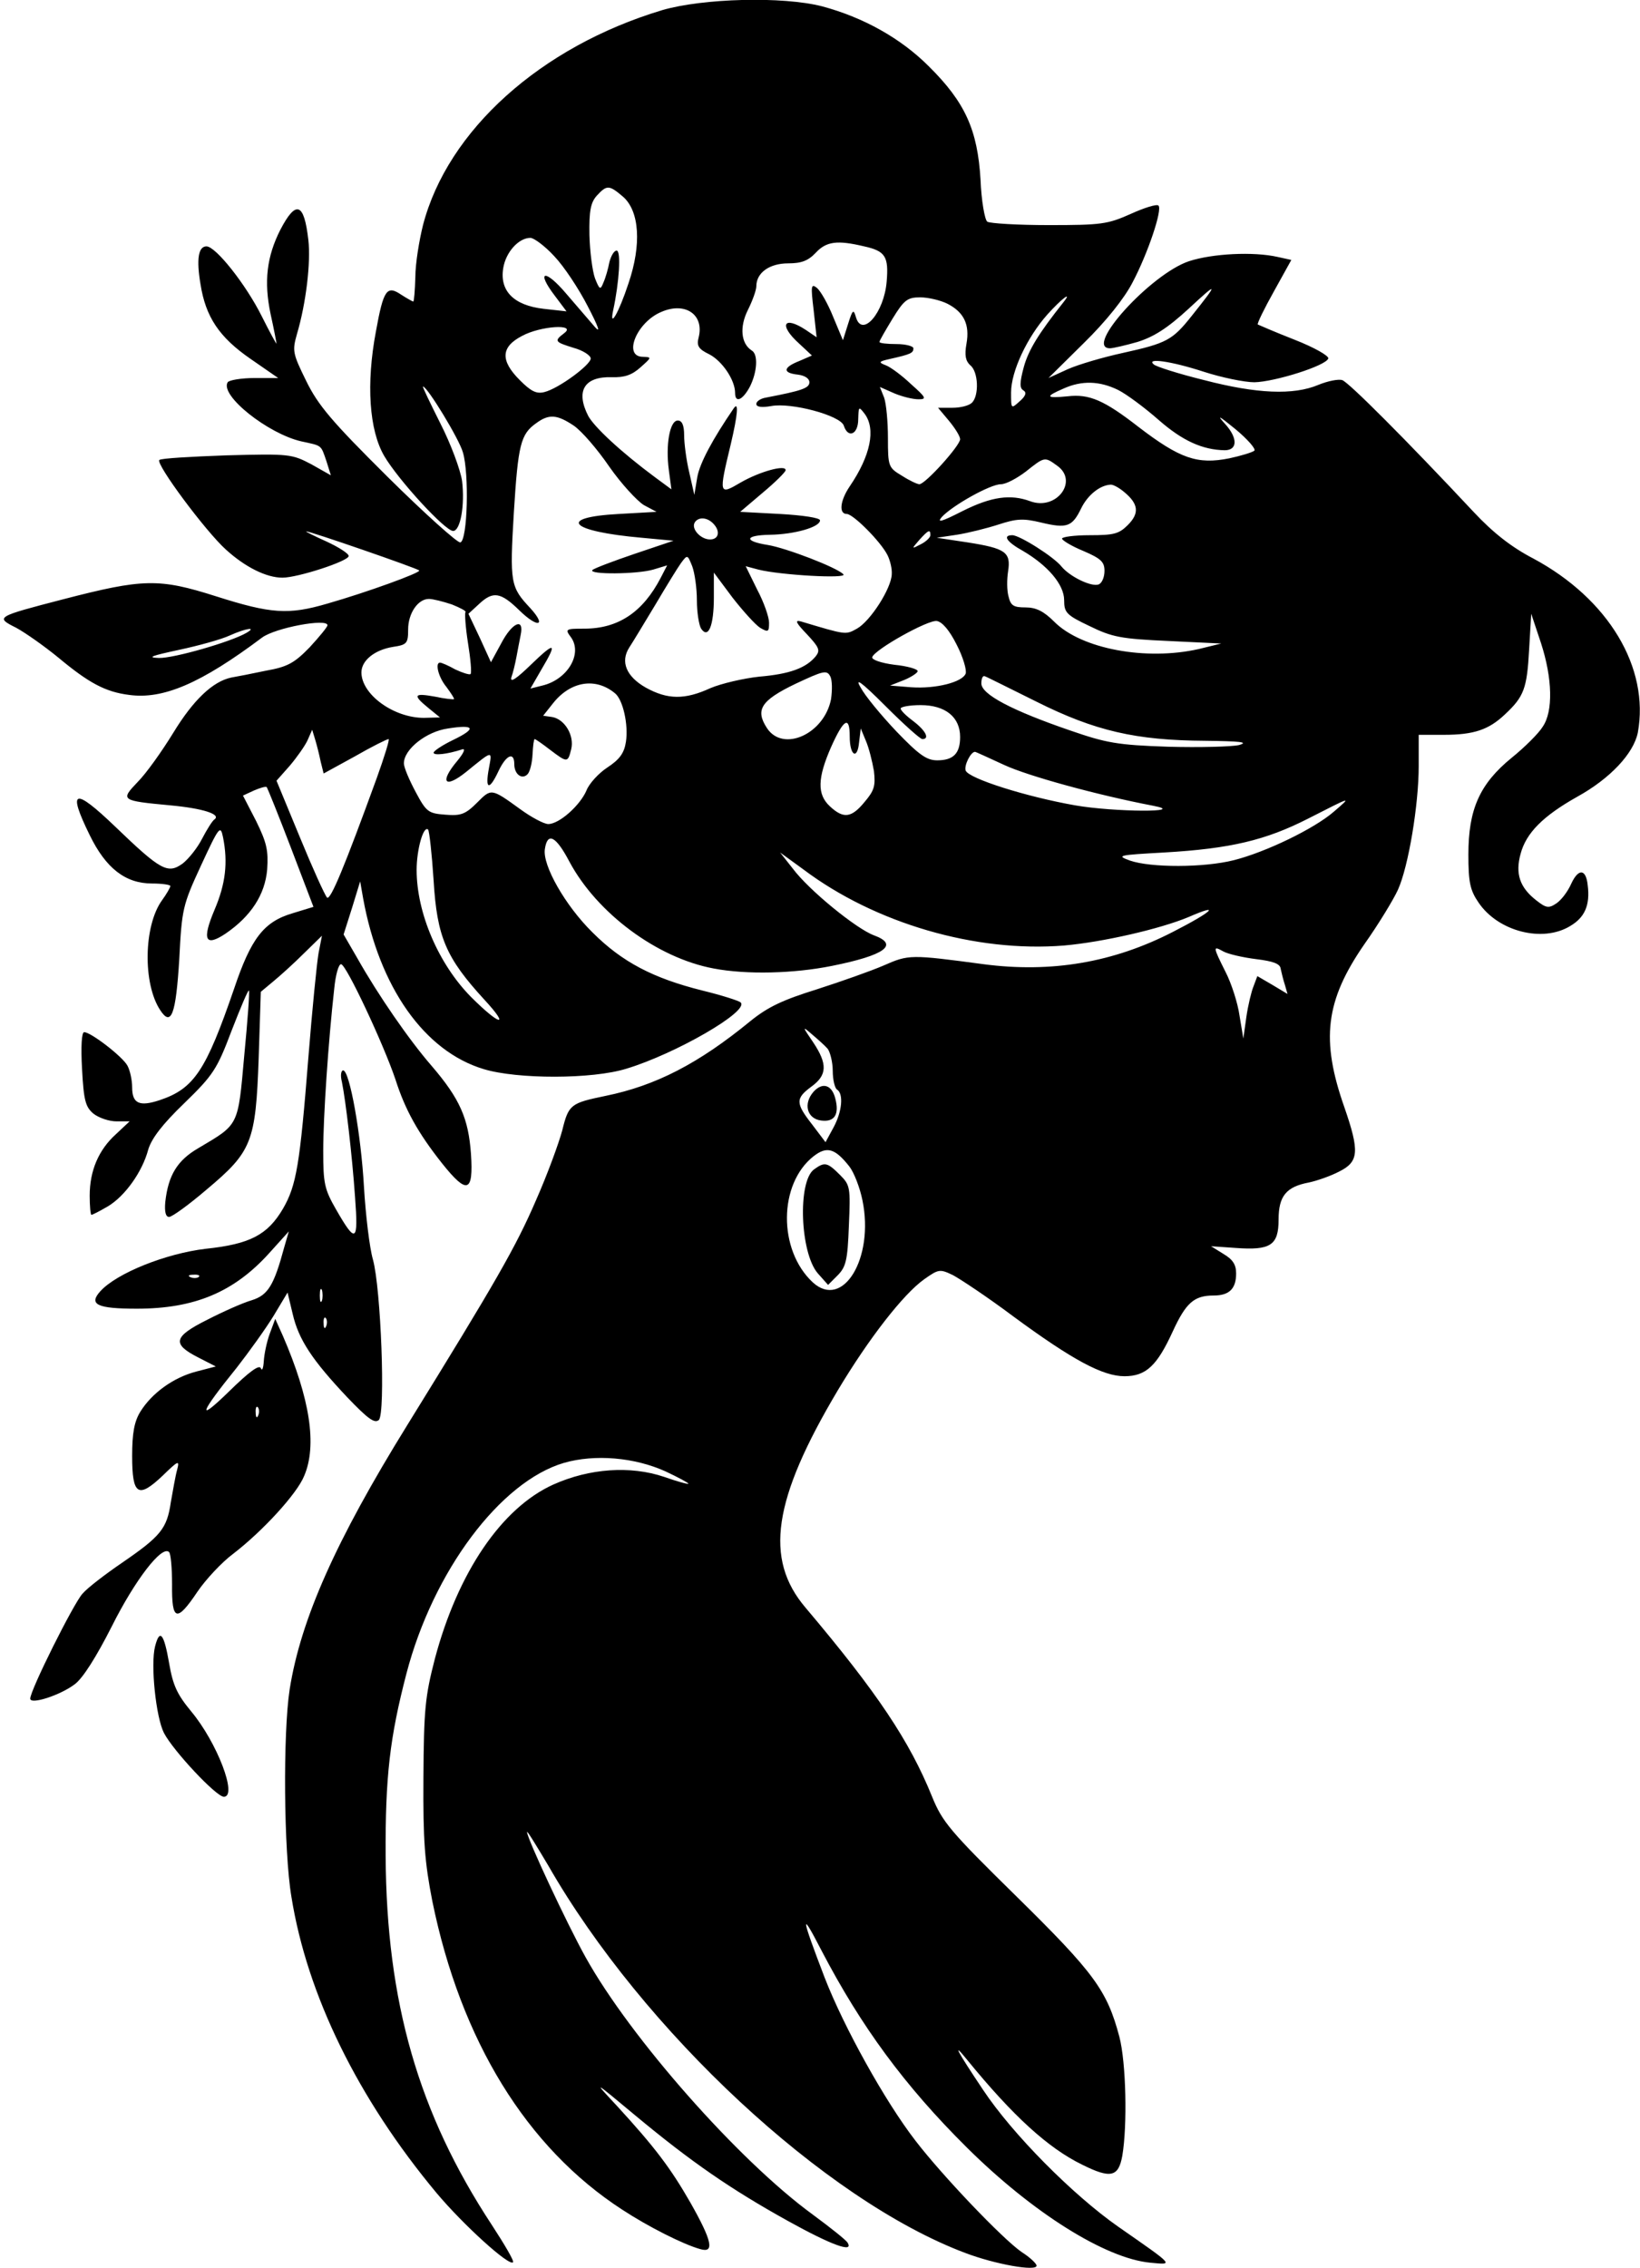 <?xml version="1.0" encoding="UTF-8" standalone="yes"?>
<svg version="1.0" xmlns="http://www.w3.org/2000/svg" width="102.046mm" height="141.084mm" viewBox="0 0 386 534" preserveAspectRatio="xMidYMid meet">
  <g transform="translate(0,534) scale(0.1,-0.1)" fill="#000000" stroke="none">
    <path d="M1558 5316 c-286 -86 -505 -283 -563 -506 -9 -36 -18 -91 -18 -122
-1 -32 -3 -58 -5 -58 -1 0 -14 7 -28 16 -34 23 -42 13 -60 -87 -23 -122 -16
-232 20 -293 33 -56 143 -176 162 -176 17 0 28 60 21 118 -4 26 -26 86 -51
135 -24 48 -43 87 -41 87 10 0 85 -123 94 -155 15 -50 11 -207 -6 -212 -6 -2
-83 67 -171 154 -133 132 -164 169 -192 226 -32 65 -33 71 -22 110 22 74 33
171 27 222 -10 88 -29 95 -66 24 -32 -63 -39 -122 -23 -198 8 -36 14 -68 14
-70 0 -2 -16 27 -35 65 -37 74 -108 164 -130 164 -19 0 -24 -30 -14 -89 12
-77 44 -125 118 -176 l65 -45 -56 0 c-31 0 -60 -5 -63 -10 -19 -31 95 -121
173 -139 50 -11 46 -7 60 -48 l10 -32 -46 26 c-46 24 -51 25 -200 21 -83 -3
-155 -7 -158 -11 -9 -9 109 -168 157 -211 45 -41 95 -66 133 -66 36 0 156 39
156 51 0 6 -24 21 -52 34 -29 13 -51 24 -48 24 7 1 262 -87 266 -92 5 -5 -125
-52 -216 -78 -92 -27 -133 -24 -262 17 -135 43 -172 42 -361 -7 -158 -41 -160
-42 -110 -67 22 -12 66 -43 99 -70 72 -60 111 -81 167 -88 80 -11 169 27 313
135 31 23 154 46 154 29 0 -4 -19 -27 -42 -52 -36 -37 -52 -46 -103 -55 -33
-7 -69 -14 -81 -16 -44 -9 -90 -53 -137 -130 -27 -44 -64 -96 -84 -116 -41
-43 -40 -44 77 -55 76 -7 120 -21 104 -33 -5 -3 -18 -24 -29 -45 -11 -22 -32
-48 -46 -59 -35 -25 -51 -17 -159 87 -97 93 -113 88 -60 -20 38 -78 84 -114
147 -114 24 0 43 -3 43 -6 0 -3 -9 -19 -20 -34 -43 -60 -45 -196 -4 -258 26
-40 37 -11 45 120 6 118 8 127 51 220 43 93 46 96 52 67 12 -60 6 -110 -20
-171 -30 -71 -22 -88 26 -56 60 41 93 92 98 151 3 45 -1 63 -26 114 l-31 60
26 12 c14 6 27 10 30 8 2 -3 28 -67 57 -143 l53 -139 -49 -15 c-68 -20 -98
-59 -138 -178 -66 -192 -94 -235 -175 -262 -48 -16 -65 -8 -65 30 0 17 -5 40
-11 51 -11 21 -86 79 -102 79 -6 0 -8 -34 -5 -87 4 -74 8 -89 27 -105 13 -10
37 -18 54 -18 l31 0 -32 -30 c-41 -37 -62 -86 -62 -145 0 -25 2 -45 4 -45 3 0
20 9 39 20 40 24 81 81 95 134 8 26 33 59 85 109 68 66 77 80 111 170 21 54
39 97 41 95 2 -2 -3 -70 -11 -153 -15 -168 -12 -161 -108 -218 -50 -29 -71
-64 -78 -127 -2 -23 1 -35 9 -35 7 0 47 29 89 65 106 89 115 111 122 309 l5
156 30 25 c17 14 49 43 72 66 l42 41 -8 -41 c-4 -23 -15 -133 -24 -246 -20
-252 -28 -301 -60 -356 -36 -61 -77 -83 -182 -94 -93 -11 -209 -57 -248 -100
-28 -31 -8 -41 86 -41 136 0 229 39 312 131 l46 51 -11 -38 c-24 -89 -38 -112
-76 -124 -21 -6 -68 -27 -105 -46 -80 -40 -84 -57 -21 -89 l41 -21 -46 -12
c-54 -14 -105 -51 -132 -95 -14 -23 -19 -50 -19 -104 0 -92 14 -101 72 -46 37
36 40 37 34 14 -4 -14 -10 -49 -15 -77 -9 -62 -24 -80 -116 -143 -38 -26 -80
-58 -92 -72 -21 -23 -123 -227 -123 -247 0 -15 71 8 105 34 19 14 51 65 87
136 54 108 118 192 135 175 4 -4 7 -38 7 -76 -1 -87 11 -90 60 -17 19 28 57
69 84 89 69 53 150 141 167 183 31 72 14 182 -50 330 l-18 40 -13 -35 c-7 -19
-13 -48 -14 -65 -1 -16 -4 -24 -7 -16 -4 9 -28 -9 -75 -55 -77 -75 -70 -53 19
57 28 36 67 90 86 121 l33 55 12 -50 c14 -61 46 -109 129 -197 48 -50 64 -62
74 -53 16 16 5 310 -14 378 -8 28 -17 104 -21 170 -7 126 -34 275 -49 275 -5
0 -7 -12 -3 -27 9 -45 24 -171 31 -272 8 -106 2 -110 -45 -28 -27 47 -30 61
-30 137 0 81 12 258 26 383 3 31 10 57 16 57 12 0 100 -188 128 -271 23 -72
53 -126 110 -198 59 -74 74 -69 68 22 -6 84 -26 130 -93 208 -53 61 -126 167
-174 252 l-33 57 20 63 19 62 7 -40 c38 -209 144 -360 284 -402 79 -24 256
-24 336 1 116 35 291 136 269 156 -4 4 -45 17 -90 28 -116 29 -189 67 -259
137 -64 63 -118 158 -112 196 6 41 26 31 58 -30 65 -121 206 -226 339 -251 78
-15 190 -12 279 6 125 25 159 50 99 72 -41 15 -153 106 -191 157 l-30 38 55
-40 c169 -127 406 -196 614 -179 91 8 226 39 293 67 78 34 57 13 -37 -35 -140
-72 -286 -97 -446 -76 -172 23 -176 23 -235 -3 -30 -13 -101 -38 -157 -56 -80
-25 -115 -41 -157 -75 -122 -100 -223 -152 -341 -176 -82 -17 -87 -20 -102
-81 -8 -30 -35 -104 -62 -165 -47 -109 -94 -191 -303 -529 -169 -273 -251
-458 -277 -622 -16 -103 -14 -381 4 -488 37 -232 157 -476 342 -698 63 -75
171 -173 180 -163 3 3 -20 42 -50 88 -173 263 -248 525 -250 868 -1 188 10
280 49 430 63 241 221 452 371 496 73 21 166 13 239 -20 30 -14 54 -27 54 -29
0 -2 -26 5 -57 16 -80 27 -176 20 -261 -18 -122 -55 -225 -207 -279 -410 -23
-89 -26 -119 -27 -280 -1 -149 3 -199 21 -291 67 -328 222 -580 447 -726 61
-40 144 -82 184 -93 34 -10 28 19 -23 109 -47 82 -84 131 -174 229 -56 60 -56
60 46 -25 129 -107 221 -171 358 -247 101 -56 155 -76 140 -51 -3 6 -41 36
-83 67 -174 127 -429 416 -534 605 -44 79 -138 280 -138 295 0 4 22 -32 50
-79 223 -389 652 -788 982 -912 71 -27 168 -44 168 -30 0 5 -16 20 -35 32 -45
31 -187 180 -250 262 -72 93 -169 268 -214 384 -56 146 -58 162 -7 63 93 -178
195 -317 341 -462 155 -154 327 -262 433 -272 55 -5 59 -9 -76 85 -107 75
-249 218 -318 322 -61 91 -75 117 -37 70 107 -131 190 -207 270 -246 68 -34
86 -29 95 21 12 71 9 219 -7 280 -29 109 -59 150 -242 330 -157 154 -175 176
-199 235 -53 131 -129 245 -298 445 -98 115 -77 255 76 512 73 122 154 226
203 261 34 24 37 25 68 10 17 -9 82 -52 142 -97 140 -103 211 -141 262 -141
51 0 77 25 114 106 31 67 50 84 96 84 37 0 53 16 53 52 0 21 -8 33 -30 46
l-29 18 58 -4 c82 -6 101 6 101 67 0 55 18 77 71 87 19 4 51 15 72 26 46 23
48 47 12 151 -56 159 -45 251 47 384 34 48 69 106 79 128 25 55 49 201 49 291
l0 74 59 0 c71 0 106 12 144 48 45 42 52 61 57 152 l5 85 23 -69 c27 -83 29
-161 4 -197 -9 -15 -42 -48 -73 -73 -76 -62 -102 -122 -102 -228 0 -65 4 -84
24 -113 46 -68 151 -95 216 -55 34 20 47 49 41 96 -4 39 -22 40 -39 3 -8 -18
-23 -38 -35 -46 -18 -12 -24 -11 -48 8 -38 30 -49 62 -36 109 13 49 53 89 133
134 78 43 133 102 143 151 28 153 -69 315 -246 410 -52 27 -95 61 -140 109
-161 172 -295 306 -310 311 -9 3 -34 -2 -56 -11 -59 -25 -146 -21 -269 11 -61
15 -114 32 -119 37 -19 16 40 8 117 -17 43 -14 97 -25 120 -25 48 1 169 39
174 56 2 6 -33 26 -79 44 -46 18 -85 35 -87 36 -2 2 15 37 38 78 l41 74 -32 7
c-57 13 -154 8 -209 -10 -90 -30 -249 -205 -186 -205 7 0 37 7 65 15 38 12 70
32 120 78 70 65 71 63 8 -16 -46 -58 -59 -65 -163 -88 -46 -10 -104 -27 -129
-38 l-46 -21 84 83 c52 51 95 105 114 142 36 68 71 172 61 181 -4 4 -33 -5
-66 -20 -54 -24 -69 -26 -192 -26 -74 0 -139 4 -145 8 -6 4 -14 49 -16 99 -7
117 -36 182 -122 267 -66 66 -154 115 -251 141 -93 24 -281 19 -377 -9z m-92
-439 c39 -34 44 -113 13 -204 -23 -70 -46 -109 -36 -63 14 65 19 140 8 140 -6
0 -13 -12 -17 -27 -3 -16 -9 -37 -14 -48 -7 -18 -9 -18 -20 10 -6 17 -12 62
-13 102 -1 57 3 76 17 92 24 26 29 26 62 -2z m-162 -140 c23 -24 58 -77 79
-118 25 -48 31 -65 17 -49 -12 14 -42 49 -68 79 -50 59 -72 54 -26 -6 l27 -36
-54 6 c-70 8 -104 42 -95 96 6 37 36 71 64 71 8 0 34 -19 56 -43z m730 23 c50
-11 58 -24 53 -83 -6 -73 -57 -132 -72 -85 -6 21 -8 20 -19 -15 l-12 -38 -23
55 c-12 30 -29 60 -38 68 -14 11 -15 6 -8 -52 l7 -64 -25 17 c-53 35 -65 12
-16 -32 l30 -28 -30 -13 c-38 -15 -40 -28 -3 -32 16 -2 27 -9 27 -18 0 -14
-19 -20 -102 -36 -13 -2 -23 -9 -23 -15 0 -7 12 -9 35 -5 47 9 163 -22 171
-46 10 -31 34 -21 34 15 1 30 1 31 15 13 27 -36 14 -99 -35 -171 -23 -34 -26
-65 -7 -65 15 0 80 -65 96 -97 6 -12 11 -32 10 -45 -1 -33 -50 -110 -82 -128
-27 -15 -25 -15 -132 17 -15 4 -12 -3 14 -30 29 -31 32 -38 21 -52 -23 -28
-62 -42 -133 -48 -37 -4 -89 -16 -115 -27 -61 -28 -101 -27 -152 1 -46 26 -61
61 -39 95 8 12 35 57 61 100 26 44 53 88 61 99 15 20 15 19 26 -8 6 -16 11
-52 11 -80 0 -29 5 -59 10 -67 17 -25 30 7 30 73 l0 59 44 -59 c25 -32 54 -64
65 -71 19 -11 21 -10 21 12 0 13 -12 48 -28 78 l-27 55 30 -8 c52 -13 211 -22
200 -11 -15 16 -135 62 -178 69 -57 9 -55 23 5 24 58 1 118 18 118 34 0 6 -41
12 -94 15 l-94 5 53 45 c30 25 54 49 54 53 1 14 -61 -3 -106 -29 -51 -30 -52
-29 -23 91 16 68 19 101 7 84 -50 -73 -80 -129 -86 -162 l-7 -42 -12 53 c-7
29 -12 69 -12 87 0 24 -5 35 -15 35 -19 0 -29 -58 -21 -117 l6 -45 -38 28
c-81 60 -144 119 -158 145 -30 59 -9 93 56 91 29 -1 47 5 67 23 27 24 27 24 6
25 -48 0 -15 82 44 106 56 24 101 -7 87 -61 -5 -19 0 -27 25 -39 31 -16 61
-61 61 -91 0 -25 18 -17 35 15 17 34 20 76 4 85 -25 16 -29 55 -9 95 11 22 20
47 20 56 0 32 31 54 75 54 31 0 47 6 65 25 25 27 51 30 114 15z m196 -135 c39
-20 53 -49 45 -94 -5 -28 -2 -41 9 -51 19 -15 21 -71 4 -88 -7 -7 -27 -12 -46
-12 l-34 0 26 -31 c14 -17 26 -36 26 -43 0 -15 -82 -106 -96 -106 -5 0 -24 9
-41 20 -32 19 -33 22 -33 89 0 38 -4 81 -9 95 l-10 25 34 -15 c19 -8 44 -14
57 -14 20 0 18 4 -18 36 -21 20 -48 40 -59 44 -18 7 -17 9 10 15 49 11 55 14
55 25 0 5 -18 10 -40 10 -22 0 -40 2 -40 5 0 3 14 27 31 55 27 44 35 50 65 50
19 0 48 -7 64 -15z m273 3 c-58 -73 -82 -112 -93 -152 -10 -37 -10 -50 -1 -55
8 -5 6 -13 -9 -26 -20 -18 -20 -18 -20 21 0 50 38 130 85 183 34 38 61 58 38
29z m-1175 -72 c-25 -19 -23 -21 22 -35 22 -6 40 -18 40 -25 0 -15 -76 -71
-109 -79 -19 -5 -32 2 -58 28 -46 46 -45 78 5 104 44 24 129 29 100 7z m1304
-134 c20 -10 63 -42 96 -71 56 -49 103 -70 155 -71 31 0 31 29 1 62 -21 23
-14 19 24 -12 29 -24 49 -47 45 -51 -5 -4 -31 -12 -59 -18 -75 -15 -116 -1
-214 74 -81 63 -116 78 -167 72 -51 -5 -54 -1 -10 18 44 20 86 18 129 -3z
m-1282 -84 c19 -13 56 -56 84 -97 28 -40 65 -80 81 -90 l30 -16 -89 -5 c-147
-8 -116 -41 54 -56 l75 -7 -92 -31 c-50 -17 -95 -34 -99 -38 -10 -11 105 -10
143 1 l33 10 -15 -29 c-42 -81 -100 -120 -180 -120 -45 0 -46 -1 -31 -21 27
-39 -9 -99 -68 -113 l-28 -7 26 45 c38 64 33 67 -25 11 -34 -33 -49 -43 -46
-30 4 11 9 32 12 48 3 15 7 38 10 52 9 42 -20 30 -46 -20 l-24 -44 -26 57 -27
57 25 23 c33 31 51 28 95 -15 43 -42 65 -38 26 5 -47 50 -49 59 -39 226 10
160 16 184 53 210 30 22 49 20 88 -6z m1138 -94 c52 -36 -1 -107 -63 -84 -46
17 -91 11 -159 -23 -49 -25 -62 -29 -49 -14 25 27 114 77 139 77 12 0 38 14
59 30 44 35 44 35 73 14z m158 -62 c34 -28 37 -50 9 -78 -21 -21 -33 -24 -90
-24 -36 0 -65 -4 -65 -8 0 -4 23 -18 50 -29 42 -18 50 -26 50 -47 0 -15 -6
-29 -14 -32 -17 -6 -67 18 -87 42 -18 23 -99 74 -116 74 -24 0 -13 -16 25 -37
58 -34 97 -79 97 -116 0 -29 5 -35 60 -61 53 -26 74 -30 185 -35 l125 -6 -53
-13 c-124 -28 -276 0 -340 64 -25 25 -43 34 -68 34 -28 0 -35 4 -40 26 -4 14
-4 40 -1 59 7 45 -6 54 -95 68 l-73 11 47 7 c26 4 70 15 98 24 43 14 58 15
100 5 62 -15 74 -10 95 33 15 31 44 55 70 56 6 0 19 -7 31 -17z m-968 -74 c18
-18 14 -38 -7 -38 -22 0 -45 25 -36 40 8 13 28 13 43 -2z m512 -28 c0 -5 -10
-15 -22 -21 -23 -12 -23 -12 -4 10 21 23 26 26 26 11z m-1127 -163 c20 -8 35
-16 32 -18 -2 -3 0 -35 6 -73 6 -37 9 -70 6 -73 -3 -2 -19 3 -36 11 -16 9 -32
16 -36 16 -12 0 -4 -34 15 -57 11 -15 19 -27 18 -29 -2 -1 -22 1 -45 6 -50 9
-53 4 -15 -27 l27 -22 -38 -1 c-71 0 -147 55 -147 107 0 28 31 53 74 60 33 5
36 8 36 41 0 38 23 72 49 72 9 0 33 -6 54 -13z m1189 -95 c15 -29 24 -60 21
-68 -8 -20 -70 -36 -128 -32 l-50 4 33 13 c17 7 32 17 32 21 0 5 -25 12 -55
15 -31 4 -54 12 -52 18 6 18 131 88 152 85 13 -2 30 -22 47 -56z m-1673 28
c-36 -21 -171 -60 -206 -59 -29 1 -18 5 47 19 47 10 101 25 120 34 38 17 65
21 39 6z m1377 -156 c-16 -82 -113 -126 -151 -68 -28 43 -14 65 67 104 66 31
74 33 82 18 5 -9 5 -33 2 -54z m215 -94 c18 0 8 20 -21 42 -16 12 -30 25 -30
30 0 4 21 8 47 8 58 0 93 -28 93 -75 0 -39 -16 -55 -54 -55 -25 0 -43 13 -96
68 -36 38 -74 84 -84 103 -15 25 0 15 58 -43 43 -43 82 -78 87 -78z m269 88
c138 -69 234 -91 397 -92 82 -1 104 -3 80 -10 -17 -4 -93 -6 -167 -4 -120 4
-146 9 -230 38 -137 47 -210 85 -210 111 0 11 3 19 8 17 4 -1 59 -29 122 -60z
m-993 20 c19 -15 32 -74 26 -114 -4 -27 -15 -42 -44 -61 -20 -13 -43 -38 -49
-54 -15 -35 -64 -79 -90 -79 -10 0 -40 16 -66 35 -69 50 -68 49 -102 15 -27
-27 -38 -31 -74 -28 -40 3 -45 6 -70 53 -15 28 -28 58 -28 68 0 33 53 75 104
82 63 10 68 0 12 -27 -25 -12 -46 -26 -46 -30 0 -7 31 -4 68 8 8 2 2 -10 -12
-27 -43 -51 -30 -67 21 -26 64 52 61 51 53 7 -9 -49 1 -52 23 -5 18 38 37 46
37 16 0 -24 18 -37 31 -24 6 6 11 27 12 47 1 20 3 36 5 36 2 0 18 -11 36 -25
41 -31 42 -31 50 1 8 32 -15 71 -45 76 l-21 3 23 29 c41 52 100 62 146 24z
m553 -102 c0 -45 18 -56 22 -14 l4 33 12 -29 c7 -16 15 -48 19 -71 4 -35 1
-46 -22 -73 -31 -38 -50 -40 -82 -10 -30 28 -29 66 3 139 30 67 44 75 44 25z
m-1246 -59 l7 -28 73 40 c40 23 76 41 80 41 3 0 -10 -42 -28 -92 -75 -206
-109 -289 -117 -281 -5 5 -34 69 -64 142 l-55 133 31 35 c17 20 36 47 42 60
l11 25 7 -23 c4 -13 10 -37 13 -52z m1610 -8 c56 -26 220 -71 351 -96 83 -16
-92 -15 -184 1 -114 20 -251 63 -258 82 -4 12 12 44 22 44 2 0 32 -14 69 -31z
m776 -110 c-46 -40 -160 -95 -235 -114 -71 -18 -196 -18 -245 -1 -33 12 -28
13 80 19 157 9 240 29 340 80 104 53 103 53 60 16z m-2120 -162 c8 -133 29
-182 120 -281 61 -66 36 -61 -32 7 -76 77 -128 197 -128 299 0 48 16 105 27
95 3 -4 9 -58 13 -120z m1937 -185 c41 -5 57 -11 58 -23 2 -9 6 -26 10 -38 l6
-21 -35 21 -36 21 -9 -24 c-5 -12 -13 -45 -17 -73 l-7 -50 -9 54 c-4 29 -19
76 -33 103 -30 60 -30 62 -5 48 11 -6 45 -14 77 -18z m-1009 -211 c6 -8 12
-32 12 -52 0 -21 5 -41 10 -44 16 -10 12 -52 -8 -89 l-19 -35 -31 41 c-40 51
-40 62 -2 90 37 27 38 53 4 104 -26 38 -26 39 -3 19 13 -11 30 -26 37 -34z
m51 -277 c11 -14 25 -50 31 -80 28 -136 -46 -258 -117 -193 -82 76 -81 232 2
297 31 24 50 19 84 -24z m-1532 -260 c-3 -3 -12 -4 -19 -1 -8 3 -5 6 6 6 11 1
17 -2 13 -5z m290 -56 c-3 -7 -5 -2 -5 12 0 14 2 19 5 13 2 -7 2 -19 0 -25z
m10 -60 c-3 -8 -6 -5 -6 6 -1 11 2 17 5 13 3 -3 4 -12 1 -19z m-160 -210 c-3
-8 -6 -5 -6 6 -1 11 2 17 5 13 3 -3 4 -12 1 -19z"/>
    <path d="M1915 2770 c-25 -28 -16 -64 18 -68 31 -4 43 14 33 52 -8 32 -30 39
-51 16z"/>
    <path d="M1916 2587 c-39 -28 -33 -197 9 -245 l24 -27 22 22 c20 20 24 35 27
117 4 91 3 96 -21 120 -30 30 -36 31 -61 13z"/>
    <path d="M364 1464 c-11 -43 2 -167 21 -204 22 -42 123 -150 141 -150 33 0
-16 128 -77 201 -33 40 -43 61 -52 114 -12 69 -22 82 -33 39z"/>
  </g>
</svg>